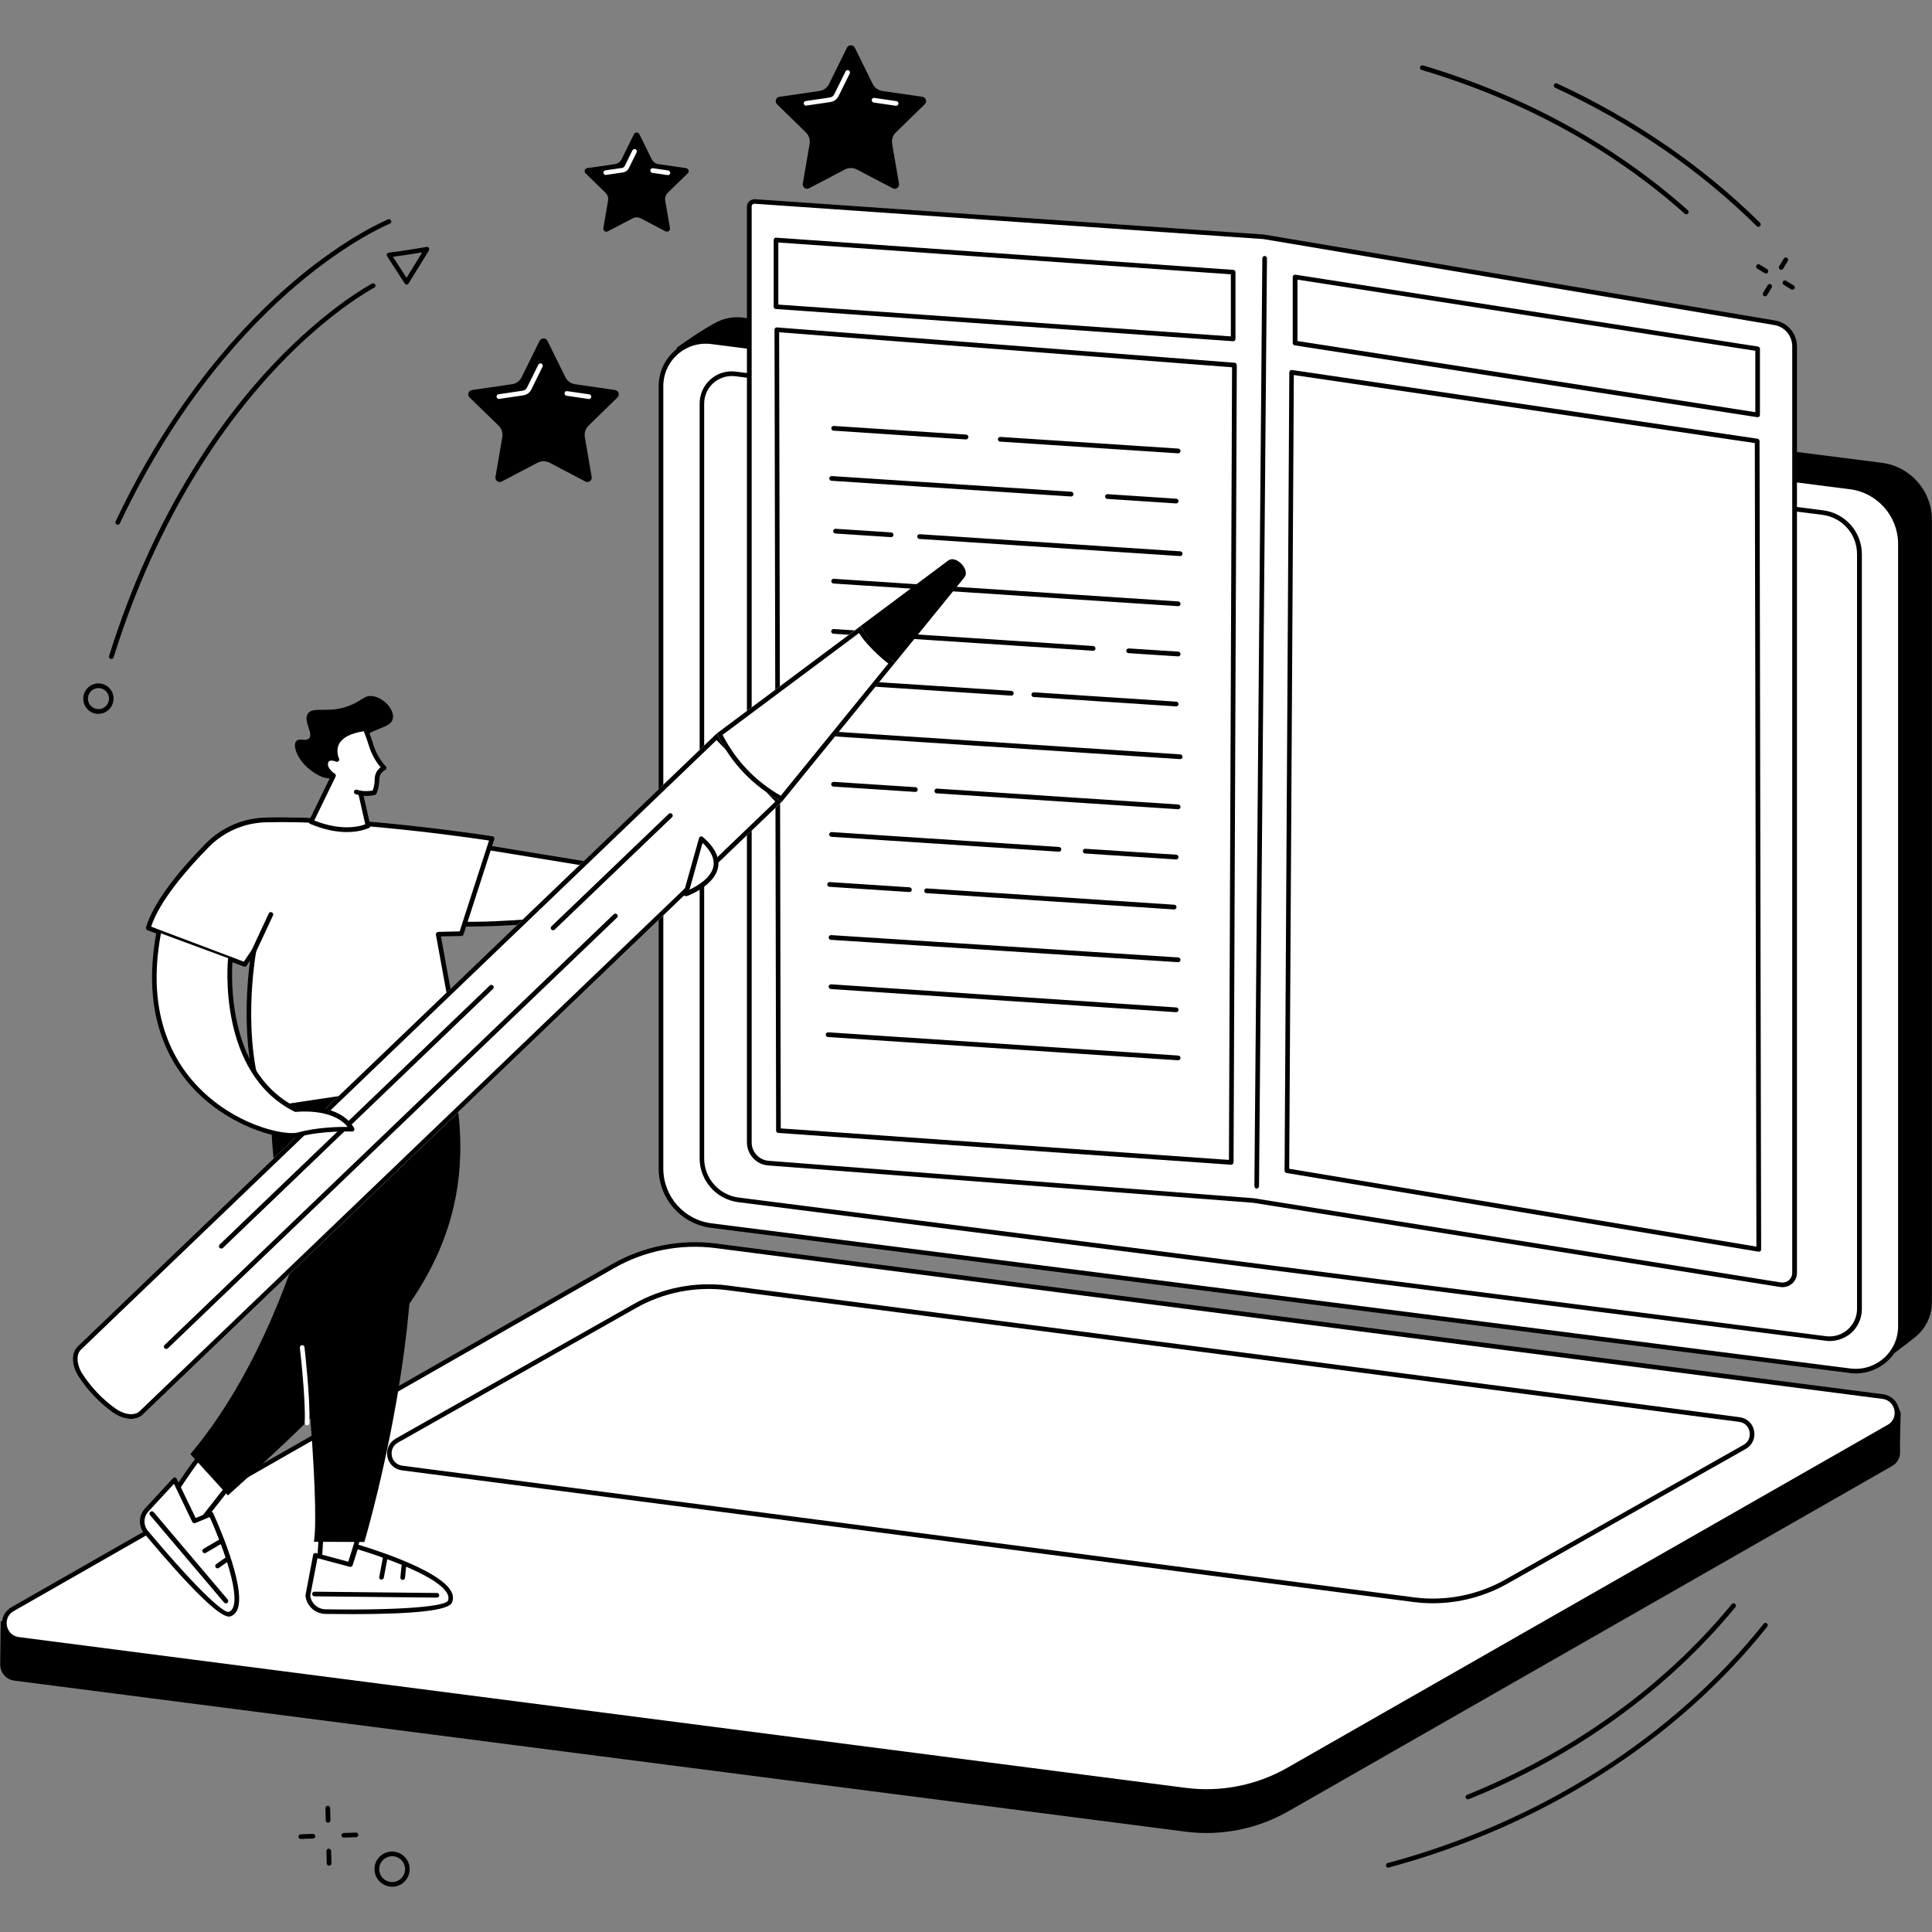 <?xml version="1.0" encoding="UTF-8"?>
<svg xmlns="http://www.w3.org/2000/svg" xmlns:xlink="http://www.w3.org/1999/xlink" version="1.1" id="Illustration" x="0px" y="0px" viewBox="0 0 1920 1920" style="enable-background:new 0 0 1920 1920;" xml:space="preserve">
<rect x="0" y="0" width="1920" height="1920" fill="#808080" stroke="none"/>
<style type="text/css">
	.st0{fill:#FFFFFF;}
</style>
<g id="Greeting_cards_1_">
	<g>
		<g>
			<path d="M1873.2,1351.7L738.1,1193.9c-28.5-3.6-49.9-27.9-49.9-56.6l-15.6-791.8c0,0,25.9-18.7,40.5-25.8     c7.5-3.6,16.1-5.2,25-4.1L1870,459.9c28.5,3.6,49.9,27.9,49.9,56.6v777.7c0,13.9-6.4,26.2-16.2,34.3     C1894.6,1335.9,1873.2,1351.7,1873.2,1351.7z"></path>
			<g>
				<path class="st0" d="M1838.6,1362.2L706.8,1217.9c-28.5-3.6-49.9-27.9-49.9-56.6V383.6c0-26.7,23.5-47.4,50-44l1131.8,144.3      c28.5,3.6,49.9,27.9,49.9,56.6v777.7C1888.6,1345,1865.1,1365.6,1838.6,1362.2z"></path>
				<path d="M1844.2,1364.9c-2,0-3.9-0.1-5.9-0.4L706.5,1220.2c-29.6-3.8-51.9-29.1-51.9-58.9V383.6c0-13.4,5.8-26.2,15.8-35      c10.1-8.9,23.4-13,36.7-11.3L1839,481.6c29.6,3.8,51.9,29.1,51.9,58.9v777.7c0,13.4-5.8,26.2-15.8,35      C1866.5,1360.8,1855.5,1364.9,1844.2,1364.9z M1838.9,1360c12,1.5,24-2.2,33.1-10.2c9.1-8,14.3-19.5,14.3-31.6V540.5      c0-27.5-20.6-50.8-47.8-54.3L706.6,341.9c-12-1.5-24,2.2-33.1,10.2c-9.1,8-14.3,19.5-14.3,31.6v777.7      c0,27.5,20.6,50.9,47.8,54.3L1838.9,1360z"></path>
			</g>
			<g>
				<path class="st0" d="M1814.6,1330.2L733.8,1192.4c-20.7-2.6-36.3-20.3-36.3-41.2V401c0-17.8,15.7-31.6,33.4-29.4l1080.7,137.8      c20.7,2.6,36.3,20.3,36.3,41.2v750.2C1847.9,1318.7,1832.3,1332.4,1814.6,1330.2z"></path>
				<path d="M1818.3,1332.7c-1.3,0-2.7-0.1-4-0.3L733.6,1194.7c-21.8-2.8-38.3-21.5-38.3-43.5V401c0-9.2,3.9-17.9,10.8-24      c6.9-6.1,16.1-8.9,25.1-7.7L1812,507.2c21.8,2.8,38.3,21.5,38.3,43.5v750.2c0,9.2-3.9,17.9-10.8,24      C1833.5,1329.9,1826,1332.7,1818.3,1332.7z M727.2,373.7c-6.6,0-13,2.4-18.1,6.8c-5.9,5.2-9.3,12.7-9.3,20.5v750.2      c0,19.7,14.7,36.4,34.2,38.9l1080.7,137.8c7.8,1,15.6-1.4,21.5-6.6c5.9-5.2,9.3-12.7,9.3-20.5V550.6c0-19.7-14.7-36.4-34.2-38.9      L730.7,373.9C729.5,373.8,728.4,373.7,727.2,373.7z"></path>
			</g>
		</g>
		<g>
			<path d="M1178.3,1820.3l-1164-150.1c-9.1-1.2-14.2-8.8-14.1-16.4c0.1-5.3,0.5-42.3,0.5-42.3l615.5-351.9     c30.8-17.6,70.7-24.4,106-19.9l1149.3,148.3c6.9,0.9,12.9,5.4,15.6,11.8l1.8,4.3c0,0-1,30.9-0.6,38.1c0.3,5.6-2.2,11.5-8.1,14.8     l-600,343.1C1249.3,1817.7,1213.5,1824.8,1178.3,1820.3z"></path>
			<g>
				<path class="st0" d="M157.5,1647.1l-139-18c-15.4-2-19.4-22.4-6-30.1l596.8-340.9c30.8-17.6,66.6-24.7,101.8-20.2l1159.9,149.8      c15.4,2,19.4,22.4,6,30.1l-596.8,340.9c-30.8,17.6-66.6,24.7-101.8,20.2L157.5,1647.1z"></path>
				<path d="M1198.8,1782.6c-6.9,0-13.9-0.4-20.8-1.3L18.2,1631.5c-8-1-14.2-6.8-15.8-14.7c-1.6-7.9,1.9-15.6,9-19.6l596.8-340.9      c31.1-17.8,67.7-25,103.2-20.5l1159.9,149.8c8,1,14.2,6.8,15.8,14.7c1.6,7.9-1.9,15.6-9,19.6l-596.8,340.9      C1256.2,1775.1,1227.6,1782.6,1198.8,1782.6z M157.8,1644.9l1020.9,131.9c34.5,4.4,70.1-2.6,100.4-19.9l596.8-340.9      c6.4-3.6,7.7-10,6.7-14.7c-0.9-4.7-4.5-10.1-11.8-11.1L710.8,1240.3c-34.5-4.4-70.1,2.6-100.4,19.9L13.6,1601.1      c-6.4,3.6-7.7,10-6.7,14.7c0.9,4.7,4.5,10.1,11.8,11.1L157.8,1644.9z"></path>
			</g>
			<path d="M1423.9,1593.3c-6.3,0-12.6-0.4-18.8-1.2c0,0,0,0,0,0L399.4,1461.2c-7.3-0.9-13-6.2-14.4-13.5c-1.4-7.3,1.8-14.3,8.2-18     l236.5-133.7c28.1-16.1,61.3-22.6,93.4-18.5l1005.7,130.9c7.3,0.9,13,6.2,14.4,13.5c1.4,7.3-1.8,14.3-8.2,18l-236.5,133.7     C1475.8,1586.5,1449.9,1593.3,1423.9,1593.3z M1405.7,1587.5c31.1,4,63.3-2.4,90.5-17.9l236.5-133.7c5.7-3.2,6.8-8.9,6-13.1     c-0.8-4.2-4-9-10.5-9.8L722.4,1282.1c-31.1-4-63.3,2.4-90.5,17.9l-236.5,133.7c-5.7,3.2-6.8,8.9-6,13.1c0.8,4.2,4,9,10.5,9.8     L1405.7,1587.5z"></path>
		</g>
	</g>
	<g>
		<g>
			<g>
				<path class="st0" d="M1769.5,1276.8l-523.8-83.7l-482.1-37.2c-10.7-0.8-19-9.7-19-20.5V205.3c0-3,2.7-5.4,5.9-5l505.5,35.1      l507.6,85.4c11.5,1.9,19.9,11.9,19.9,23.5v920.6C1783.5,1272.3,1776.8,1277.9,1769.5,1276.8z"></path>
				<path d="M1771.4,1279.2c-0.8,0-1.5-0.1-2.3-0.2c0,0,0,0,0,0l-523.8-83.7l-481.9-37.1c-11.8-0.9-21.1-10.9-21.1-22.8V205.3      c0-2.1,0.9-4.1,2.5-5.4c1.6-1.4,3.8-2.1,6-1.9l505.4,35.1l507.8,85.4c12.6,2.1,21.8,13,21.8,25.8v920.6c0,4.2-1.8,8.2-5,10.9      C1778.1,1278,1774.8,1279.2,1771.4,1279.2z M1769.9,1274.5c2.8,0.4,5.7-0.4,7.8-2.2c2.2-1.9,3.4-4.5,3.4-7.4V344.2      c0-10.5-7.5-19.5-17.9-21.2l-507.6-85.4l-505.2-35.1c-1-0.1-1.8,0.1-2.5,0.7c-0.6,0.5-0.9,1.2-0.9,2v930.2      c0,9.5,7.4,17.4,16.8,18.2l482.1,37.2L1769.9,1274.5z"></path>
			</g>
			<path d="M1747.9,1243.9c-0.1,0-0.3,0-0.4,0l-469-78.2c-1.1-0.2-1.9-1.2-1.9-2.3l4.7-793.5c0-0.7,0.3-1.3,0.8-1.7     c0.5-0.4,1.2-0.6,1.8-0.5l462.7,68.3c1.1,0.2,2,1.1,2,2.3l1.6,803.4c0,0.7-0.3,1.3-0.8,1.8     C1748.9,1243.7,1748.4,1243.9,1747.9,1243.9z M1281.2,1161.5l464.3,77.4l-1.6-798.6l-458.1-67.6L1281.2,1161.5z"></path>
			<path d="M1746.7,414.6c-0.1,0-0.2,0-0.4,0l-459.6-71.4c-1.1-0.2-2-1.1-2-2.3v-65.6c0-0.7,0.3-1.3,0.8-1.8     c0.5-0.4,1.2-0.6,1.9-0.5l459.6,71.4c1.1,0.2,2,1.1,2,2.3v65.6c0,0.7-0.3,1.3-0.8,1.8C1747.8,414.4,1747.2,414.6,1746.7,414.6z      M1289.4,338.9l455,70.7v-61l-455-70.7V338.9z"></path>
			<path d="M1223.6,1157.5c-0.1,0-0.1,0-0.2,0l-450-31.6c-1.2-0.1-2.1-1.1-2.1-2.3l-1.6-795.9c0-0.6,0.3-1.3,0.7-1.7     c0.5-0.4,1.1-0.7,1.8-0.6l454.8,35.1c1.2,0.1,2.1,1.1,2.1,2.3l-3.2,792.3c0,0.6-0.3,1.3-0.7,1.7     C1224.7,1157.3,1224.2,1157.5,1223.6,1157.5z M775.9,1121.4l445.4,31.3l3.1-787.7l-450.1-34.8L775.9,1121.4z"></path>
			<path d="M1225.6,339.1c-0.1,0-0.1,0-0.2,0l-454.4-32c-1.2-0.1-2.1-1.1-2.1-2.3v-66.3c0-0.6,0.3-1.3,0.7-1.7     c0.5-0.4,1.1-0.7,1.7-0.6l454.4,32c1.2,0.1,2.1,1.1,2.1,2.3v66.3c0,0.6-0.3,1.3-0.7,1.7C1226.7,338.9,1226.2,339.1,1225.6,339.1z      M773.5,302.7l449.7,31.6v-61.7L773.5,241V302.7z"></path>
			<path d="M1248.9,1181.2C1248.9,1181.2,1248.9,1181.2,1248.9,1181.2c-1.3,0-2.3-1.1-2.3-2.3l7.9-922.2c0-1.3,1-2.3,2.3-2.3     c0,0,0,0,0,0c1.3,0,2.3,1.1,2.3,2.3l-7.9,922.2C1251.2,1180.1,1250.1,1181.2,1248.9,1181.2z"></path>
		</g>
		<g>
			<path d="M1170.9,450.5c-0.1,0-0.1,0-0.2,0l-176.8-11.6c-1.3-0.1-2.2-1.2-2.2-2.5c0.1-1.3,1.2-2.2,2.5-2.2l176.8,11.6     c1.3,0.1,2.2,1.2,2.2,2.5C1173.1,449.6,1172.1,450.5,1170.9,450.5z"></path>
			<path d="M960,436.7c-0.1,0-0.1,0-0.2,0L828.3,428c-1.3-0.1-2.2-1.2-2.2-2.5c0.1-1.3,1.2-2.2,2.5-2.2l131.6,8.6     c1.3,0.1,2.2,1.2,2.2,2.5C962.2,435.7,961.2,436.7,960,436.7z"></path>
			<path d="M1168.9,500.3c-0.1,0-0.1,0-0.2,0l-68.3-4.5c-1.3-0.1-2.2-1.2-2.2-2.5c0.1-1.3,1.2-2.2,2.5-2.2l68.3,4.5     c1.3,0.1,2.2,1.2,2.2,2.5C1171.1,499.3,1170.1,500.3,1168.9,500.3z"></path>
			<path d="M1064.5,493.4c-0.1,0-0.1,0-0.2,0l-238-15.6c-1.3-0.1-2.2-1.2-2.2-2.5c0.1-1.3,1.2-2.2,2.5-2.2l238,15.6     c1.3,0.1,2.2,1.2,2.2,2.5C1066.7,492.5,1065.7,493.4,1064.5,493.4z"></path>
			<path d="M1172.9,552.6c-0.1,0-0.1,0-0.2,0l-259-17c-1.3-0.1-2.2-1.2-2.2-2.5c0.1-1.3,1.2-2.2,2.5-2.2l259,17     c1.3,0.1,2.2,1.2,2.2,2.5C1175.1,551.7,1174.1,552.6,1172.9,552.6z"></path>
			<path d="M885.6,533.8c-0.1,0-0.1,0-0.2,0l-55.2-3.6c-1.3-0.1-2.2-1.2-2.2-2.5c0.1-1.3,1.2-2.2,2.5-2.2l55.2,3.6     c1.3,0.1,2.2,1.2,2.2,2.5C887.9,532.8,886.8,533.8,885.6,533.8z"></path>
			<path d="M1170.9,602.4c-0.1,0-0.1,0-0.2,0l-342.4-22.5c-1.3-0.1-2.2-1.2-2.2-2.5c0.1-1.3,1.2-2.2,2.5-2.2l342.4,22.5     c1.3,0.1,2.2,1.2,2.2,2.5C1173.1,601.5,1172.1,602.4,1170.9,602.4z"></path>
		</g>
		<g>
			<path d="M1170.9,652.3c-0.1,0-0.1,0-0.2,0l-49.2-3.2c-1.3-0.1-2.2-1.2-2.2-2.5c0.1-1.3,1.2-2.2,2.5-2.2l49.2,3.2     c1.3,0.1,2.2,1.2,2.2,2.5C1173.1,651.4,1172.1,652.3,1170.9,652.3z"></path>
			<path d="M1086.4,646.7c-0.1,0-0.1,0-0.2,0l-258-16.9c-1.3-0.1-2.2-1.2-2.2-2.5c0.1-1.3,1.2-2.2,2.5-2.2l258,16.9     c1.3,0.1,2.2,1.2,2.2,2.5C1088.6,645.8,1087.6,646.7,1086.4,646.7z"></path>
			<path d="M1168.9,702c-0.1,0-0.1,0-0.2,0l-141.5-9.3c-1.3-0.1-2.2-1.2-2.2-2.5c0.1-1.3,1.2-2.2,2.5-2.2l141.5,9.3     c1.3,0.1,2.2,1.2,2.2,2.5C1171.1,701.1,1170.1,702,1168.9,702z"></path>
			<path d="M1005.1,691.3c-0.1,0-0.1,0-0.2,0l-178.7-11.7c-1.3-0.1-2.2-1.2-2.2-2.5c0.1-1.3,1.2-2.2,2.5-2.2l178.7,11.7     c1.3,0.1,2.2,1.2,2.2,2.5C1007.4,690.4,1006.3,691.3,1005.1,691.3z"></path>
			<path d="M1172.9,754.4c-0.1,0-0.1,0-0.2,0l-342.4-22.5c-1.3-0.1-2.2-1.2-2.2-2.5c0.1-1.3,1.2-2.2,2.5-2.2l342.4,22.5     c1.3,0.1,2.2,1.2,2.2,2.5C1175.1,753.5,1174.1,754.4,1172.9,754.4z"></path>
			<path d="M1170.9,804.2c-0.1,0-0.1,0-0.2,0l-239.9-15.8c-1.3-0.1-2.2-1.2-2.2-2.5c0.1-1.3,1.2-2.2,2.5-2.2l239.9,15.8     c1.3,0.1,2.2,1.2,2.2,2.5C1173.1,803.2,1172.1,804.2,1170.9,804.2z"></path>
			<path d="M909.7,787c-0.1,0-0.1,0-0.2,0l-81.3-5.3c-1.3-0.1-2.2-1.2-2.2-2.5c0.1-1.3,1.2-2.2,2.5-2.2l81.3,5.3     c1.3,0.1,2.2,1.2,2.2,2.5C911.9,786.1,910.9,787,909.7,787z"></path>
		</g>
		<g>
			<path d="M1168.9,854.1c-0.1,0-0.1,0-0.2,0l-90.4-5.9c-1.3-0.1-2.2-1.2-2.2-2.5c0.1-1.3,1.2-2.2,2.5-2.2l90.4,5.9     c1.3,0.1,2.2,1.2,2.2,2.5C1171.1,853.1,1170.1,854.1,1168.9,854.1z"></path>
			<path d="M1052.4,846.4c-0.1,0-0.1,0-0.2,0l-226-14.8c-1.3-0.1-2.2-1.2-2.2-2.5c0.1-1.3,1.2-2.2,2.5-2.2l226,14.8     c1.3,0.1,2.2,1.2,2.2,2.5C1054.6,845.5,1053.6,846.4,1052.4,846.4z"></path>
			<path d="M1166.9,903.8c-0.1,0-0.1,0-0.2,0l-246-16.2c-1.3-0.1-2.2-1.2-2.2-2.5c0.1-1.3,1.2-2.2,2.5-2.2l246,16.2     c1.3,0.1,2.2,1.2,2.2,2.5C1169.1,902.9,1168.1,903.8,1166.9,903.8z"></path>
			<path d="M903.8,886.5c-0.1,0-0.1,0-0.2,0l-79.3-5.2c-1.3-0.1-2.2-1.2-2.2-2.5c0.1-1.3,1.2-2.2,2.5-2.2l79.3,5.2     c1.3,0.1,2.2,1.2,2.2,2.5C906,885.6,905,886.5,903.8,886.5z"></path>
			<path d="M1170.9,956.2c0,0-0.1,0-0.2,0l-345-22.2c-1.3-0.1-2.2-1.2-2.2-2.5c0.1-1.3,1.1-2.2,2.5-2.2l345,22.2     c1.3,0.1,2.2,1.2,2.2,2.5C1173.1,955.2,1172.1,956.2,1170.9,956.2z"></path>
			<path d="M1168.9,1005.9c-0.1,0-0.1,0-0.2,0l-343-23c-1.3-0.1-2.2-1.2-2.2-2.5c0.1-1.3,1.1-2.2,2.5-2.2l343,23     c1.3,0.1,2.2,1.2,2.2,2.5C1171.1,1005,1170.1,1005.9,1168.9,1005.9z"></path>
			<path d="M1170.9,1053.7c-0.1,0-0.1,0-0.2,0l-347.9-23.1c-1.3-0.1-2.2-1.2-2.2-2.5c0.1-1.3,1.2-2.2,2.5-2.2L1171,1049     c1.3,0.1,2.2,1.2,2.2,2.5C1173.1,1052.7,1172.1,1053.7,1170.9,1053.7z"></path>
		</g>
	</g>
	<g>
		<g>
			<g>
				<polygon class="st0" points="319.6,1518.4 317.1,1557.4 347.5,1555.3 360,1515.5     "></polygon>
				<path d="M317.1,1559.7c-0.6,0-1.2-0.2-1.6-0.7c-0.5-0.5-0.7-1.1-0.7-1.8l2.5-39c0.1-1.2,1-2.1,2.1-2.2l40.4-2.9      c0.8,0,1.5,0.3,2,0.9c0.5,0.6,0.6,1.4,0.4,2.1l-12.5,39.8c-0.3,0.9-1.1,1.6-2,1.6l-30.4,2.1      C317.2,1559.7,317.2,1559.7,317.1,1559.7z M321.8,1520.6l-2.2,34.3l26.2-1.8l11-35.1L321.8,1520.6z"></path>
			</g>
			<g>
				<path class="st0" d="M197.4,1449.6c-4.6,3.6-31.2,45.1-31.2,45.1l25.5,27.5l34.9-44.3L197.4,1449.6z"></path>
				<path d="M191.7,1524.5c-0.6,0-1.3-0.3-1.7-0.7l-25.5-27.5c-0.7-0.8-0.8-1.9-0.3-2.8c2.7-4.3,27-41.9,31.8-45.6      c0.9-0.7,2.2-0.6,3,0.2l29.2,28.3c0.8,0.8,0.9,2.2,0.2,3.1l-34.9,44.3C193.1,1524.1,192.4,1524.5,191.7,1524.5      C191.7,1524.5,191.7,1524.5,191.7,1524.5z M169,1494.4l22.5,24.2l31.9-40.6l-26-25.2C192.4,1458.8,178.3,1480,169,1494.4z"></path>
			</g>
			<g>
				<g>
					<path class="st0" d="M173.5,1470.5l-27.8,30.1c-5.7,6.2-5.9,15.6-0.5,22.1c21.3,25.4,72.4,84.6,82.7,81.4       c24.3-7.5-18.2-99.6-18.2-99.6l-16.3,6.9L173.5,1470.5z"></path>
					<path d="M227.4,1606.5c-9.8,0-38.1-27.7-83.9-82.3c-6.1-7.3-5.9-18.1,0.6-25.1l27.8-30.1c0.5-0.6,1.3-0.8,2-0.7       c0.8,0.1,1.4,0.6,1.7,1.3l18.9,39l14.3-6.1c1.1-0.5,2.5,0,3,1.2c1.4,3,33.9,73.9,24,96.1c-1.5,3.4-4,5.7-7.2,6.7       C228.2,1606.4,227.8,1606.5,227.4,1606.5z M172.9,1474.6l-25.5,27.6c-4.9,5.3-5.1,13.5-0.5,19c55.5,66.1,76.6,81.9,80.3,80.7       c2-0.6,3.4-2,4.3-4.1c7.3-16.3-13.4-68.8-23.1-90.2l-14.3,6c-1.1,0.5-2.4,0-3-1.1L172.9,1474.6z"></path>
				</g>
				<path d="M224.5,1593.4c-0.7,0-1.3-0.3-1.8-0.8l-73.6-86.9c-0.8-1-0.7-2.4,0.3-3.3c1-0.8,2.4-0.7,3.3,0.3l73.6,86.9      c0.8,1,0.7,2.4-0.3,3.3C225.6,1593.3,225.1,1593.4,224.5,1593.4z"></path>
				<path d="M203.4,1543.5c-0.8,0-1.6-0.4-2-1.1c-0.6-1.1-0.3-2.5,0.8-3.2l15.7-9.2c1.1-0.6,2.5-0.3,3.2,0.8      c0.6,1.1,0.3,2.5-0.8,3.2l-15.7,9.2C204.2,1543.4,203.8,1543.5,203.4,1543.5z"></path>
				<path d="M216.2,1558.6c-0.7,0-1.4-0.3-1.9-1c-0.7-1-0.5-2.5,0.6-3.2l8.6-6.1c1-0.7,2.5-0.5,3.2,0.6c0.7,1,0.5,2.5-0.6,3.2      l-8.6,6.1C217.1,1558.5,216.6,1558.6,216.2,1558.6z"></path>
			</g>
			<path d="M189.2,1445.1l37.3,41c0,0,103.2-91.7,143.4-142.2s110.5-128.5,80.2-271l-113.8-0.6     C336.3,1072.2,308.1,1303.4,189.2,1445.1z"></path>
			<g>
				<g>
					<path class="st0" d="M313.5,1545.6l-7.6,40.1c1,8.9,8.5,15.7,17.5,15.9c35.5,0.5,119.1,0.7,123.7-9.9       c11-24.9-93.2-54.9-93.2-54.9l-5.8,18.1L313.5,1545.6z"></path>
					<path d="M350.9,1604.1c-8.6,0-17.8-0.1-27.6-0.2c-10.1-0.2-18.6-7.9-19.7-17.9c0-0.2,0-0.5,0-0.7l7.6-40.1       c0.1-0.6,0.5-1.2,1-1.5c0.5-0.3,1.2-0.4,1.8-0.3l32.4,8.7l5.2-16c0.4-1.2,1.6-1.9,2.8-1.5c3.4,1,83.4,24.3,94.4,47.7       c1.7,3.6,1.8,7.1,0.3,10.4C445.9,1600.3,412.8,1604.1,350.9,1604.1z M308.3,1585.8c1,7.6,7.5,13.4,15.2,13.5       c80.8,1.2,119.3-3.4,121.6-8.5c0.9-2,0.8-4.2-0.3-6.5c-9.1-19.6-76.4-40.7-89.3-44.6l-5.1,15.9c-0.4,1.2-1.6,1.8-2.8,1.5       l-32.1-8.6L308.3,1585.8z"></path>
				</g>
				<path d="M434.2,1587.7C434.2,1587.7,434.2,1587.7,434.2,1587.7l-121.7-1.3c-1.3,0-2.3-1.1-2.3-2.3c0-1.3,1-2.3,2.3-2.3      c0,0,0,0,0,0l121.7,1.3c1.3,0,2.3,1.1,2.3,2.3C436.5,1586.7,435.5,1587.7,434.2,1587.7z"></path>
				<path d="M379.1,1569.8c-0.1,0-0.3,0-0.4,0c-1.3-0.2-2.1-1.4-1.8-2.7l3.6-19.1c0.2-1.3,1.4-2.1,2.7-1.8c1.3,0.2,2.1,1.4,1.8,2.7      l-3.6,19.1C381.2,1569,380.2,1569.8,379.1,1569.8z"></path>
				<path d="M400.2,1570.1c-0.1,0-0.2,0-0.2,0c-1.3-0.1-2.2-1.3-2.1-2.5l1.1-11.2c0.1-1.3,1.2-2.2,2.5-2.1c1.3,0.1,2.2,1.3,2.1,2.5      l-1.1,11.2C402.4,1569.2,401.4,1570.1,400.2,1570.1z"></path>
			</g>
			<path d="M271.5,1051.3c0,0-9.6,75.7,10.2,158.6c19.8,82.8,36.3,284.1,30.3,322.3l50.1,0.2c0,0,93.2-311.7,20.1-463.1     L271.5,1051.3z"></path>
			<path class="st0" d="M305.1,1416.5c0,0-0.1,0-0.1,0c-1.3-0.1-2.3-1.2-2.2-2.4c1.2-22.7-4.7-74.1-4.8-74.7c-0.1-1.3,0.8-2.4,2-2.6     c1.3-0.2,2.4,0.8,2.6,2c0.2,2.1,6,52.4,4.8,75.4C307.4,1415.5,306.3,1416.5,305.1,1416.5z"></path>
		</g>
		<g>
			<g>
				<path class="st0" d="M443.1,835.7l245.5,40.1l-35.2,25.1c0,0-185.4,29.8-246.1,11.9L443.1,835.7z"></path>
				<path d="M466.1,920.8c-23.9,0-45-1.6-59.4-5.9c-0.6-0.2-1.2-0.7-1.5-1.3c-0.3-0.6-0.3-1.3,0-1.9l35.8-77      c0.4-0.9,1.4-1.5,2.5-1.3L689,873.5c0.9,0.2,1.7,0.8,1.9,1.8c0.2,0.9-0.1,1.9-0.9,2.4l-35.2,25.1c-0.3,0.2-0.6,0.3-1,0.4      C648.1,904.1,542.7,920.8,466.1,920.8z M410.6,911.2c60.4,15.6,231.1-10.8,242-12.6l30.2-21.5l-238.3-38.9L410.6,911.2z"></path>
			</g>
			<g>
				<path class="st0" d="M263.7,1102.5l198.1-29.7l-26.4-144.5l23.1-0.5l30.5-94.5c0,0-134-21-225.1-18.6      c-22,0.6-42.8,9.7-58.2,25.4c-21.4,21.8-50.5,55.1-58.5,82l95.9,36.2l9.1-13.4C252.3,945,235.3,1035.8,263.7,1102.5z"></path>
				<path d="M263.7,1104.8c-0.9,0-1.8-0.5-2.1-1.4c-22.7-53.5-16.5-122.9-13.1-148.7l-3.4,5c-0.6,0.9-1.7,1.2-2.7,0.9l-95.9-36.2      c-1.1-0.4-1.7-1.7-1.4-2.8c8-27.1,36.5-60.1,59-83c15.9-16.2,37.2-25.5,59.8-26.1c90.3-2.5,224.1,18.4,225.5,18.6      c0.7,0.1,1.3,0.5,1.6,1.1c0.4,0.6,0.4,1.3,0.2,1.9l-30.5,94.5c-0.3,0.9-1.2,1.6-2.1,1.6l-20.4,0.4l25.9,141.8      c0.1,0.6,0,1.3-0.4,1.8c-0.4,0.5-0.9,0.8-1.5,0.9L264,1104.8C263.9,1104.8,263.8,1104.8,263.7,1104.8z M252.3,942.7      c0.3,0,0.6,0.1,0.9,0.2c1,0.4,1.6,1.5,1.4,2.6c-0.2,0.9-16.3,89.4,10.5,154.5l194-29l-25.9-142.1c-0.1-0.7,0.1-1.4,0.5-1.9      c0.4-0.5,1.1-0.8,1.7-0.9l21.4-0.5l29.2-90.3c-19.4-2.9-139.2-20.4-222-18.1c-21.4,0.6-41.6,9.4-56.6,24.7      c-21.6,22-48.7,53.2-57.2,79l92.1,34.8l8.1-11.9C250.8,943,251.5,942.7,252.3,942.7z"></path>
			</g>
			<path d="M252.3,947.3c-0.3,0-0.7-0.1-1-0.2c-1.2-0.5-1.7-1.9-1.1-3.1l16.9-36.2c0.5-1.2,1.9-1.7,3.1-1.1c1.2,0.5,1.7,1.9,1.1,3.1     L254.4,946C254,946.8,253.2,947.3,252.3,947.3z"></path>
		</g>
		<g>
			<g>
				<path class="st0" d="M777,796.8L712.2,729l-635,609c-6.8,6.5-6.4,18.9,1.1,30.4c9,13.7,20.2,25.4,33.4,35      c11.1,8,23.5,8.9,30.2,2.4L777,796.8z"></path>
				<path d="M712.1,735.5l58.4,61.1l-631.7,605.8c-2.6,2.5-6,3-8.5,3c-5,0-10.6-2.1-15.8-5.8c-12.8-9.2-23.6-20.6-32.3-33.8      c-6.1-9.3-6.8-19.6-1.8-24.5L712.1,735.5z M712.2,729l-635,609c-6.8,6.5-6.4,18.9,1.1,30.4c9,13.7,20.2,25.4,33.4,35      c6.2,4.5,12.7,6.7,18.5,6.7c4.6,0,8.7-1.4,11.7-4.3l635-609L712.2,729z"></path>
			</g>
			<path d="M219.9,1240.8c-0.6,0-1.2-0.2-1.7-0.7c-0.9-0.9-0.9-2.4,0.1-3.3l268.4-257.4c0.9-0.9,2.4-0.9,3.3,0.1     c0.9,0.9,0.9,2.4-0.1,3.3l-268.4,257.4C221,1240.6,220.5,1240.8,219.9,1240.8z"></path>
			<path d="M549.7,924.5c-0.6,0-1.2-0.2-1.7-0.7c-0.9-0.9-0.9-2.4,0.1-3.3l116.5-111.7c0.9-0.9,2.4-0.9,3.3,0.1     c0.9,0.9,0.9,2.4-0.1,3.3L551.3,923.8C550.8,924.3,550.2,924.5,549.7,924.5z"></path>
			<path d="M165.2,1340.6c-0.6,0-1.2-0.2-1.7-0.7c-0.9-0.9-0.9-2.4,0.1-3.3l446.3-428c0.9-0.9,2.4-0.9,3.3,0.1     c0.9,0.9,0.9,2.4-0.1,3.3l-446.3,428C166.3,1340.3,165.8,1340.6,165.2,1340.6z"></path>
			<g>
				<path class="st0" d="M889.6,658.3L889.6,658.3c-7.1-4.3-15.7-12.4-21.6-18.7c-5.9-6.2-8.9-10.2-13-17.4L712.3,728.9      c14.3,29.6,35.9,52.2,64.8,67.8L889.6,658.3z"></path>
				<path d="M853.7,629.1c3.1,5,6.1,8.7,11,13.8c3.2,3.4,10.7,11,18.1,16.5L775.9,790.8c-25.1-14.4-44.5-34.7-57.8-60.5L853.7,629.1      z M855.1,622.3L712.3,728.9c14.3,29.6,35.9,52.2,64.8,67.8l112.5-138.3c-7-4.4-15.6-12.5-21.5-18.7      C862.1,633.5,859.2,629.5,855.1,622.3z M889.6,658.3L889.6,658.3L889.6,658.3z"></path>
			</g>
			<path d="M870.1,642.5c5.9,6.2,12.5,11.5,19.5,15.9l68.8-84.6c6.1-7.4-8.3-22.5-16-16.8l-87.3,65.2     C859.2,629.5,864.1,636.3,870.1,642.5z"></path>
		</g>
		<g>
			<path class="st0" d="M681.6,888.2c0,0,55.6-20.2,15.4-54.8L681.6,888.2z"></path>
			<path d="M681.6,890.6c-0.6,0-1.1-0.2-1.6-0.6c-0.6-0.6-0.9-1.5-0.7-2.3l15.4-54.8c0.2-0.8,0.8-1.4,1.6-1.6     c0.8-0.2,1.6-0.1,2.2,0.5c11.8,10.2,16.8,20.3,15.1,30.1c-3.4,18.4-30,28.3-31.1,28.7C682.1,890.5,681.8,890.6,681.6,890.6z      M698.2,837.6l-13,46.6c7.3-3.5,21.7-11.6,23.8-23.3C710.3,853.6,706.7,845.8,698.2,837.6z"></path>
		</g>
		<g>
			<path class="st0" d="M157.9,926.8l71.2,26.3c0,0-12,111.3,64.9,149.5c0,0,41.7-5.2,56.1,19.6c0,0-29.2-1.3-53.6,5.4     C272.1,1134.4,126.5,1092.4,157.9,926.8z"></path>
			<path d="M290.3,1130.7c-18.8,0-58.4-11.9-90-40.9c-29.4-27.1-61-77.4-44.8-163.3c0.2-1.3,1.5-2.1,2.7-1.8     c1.3,0.2,2.1,1.4,1.8,2.7c-15.9,83.8,14.8,132.8,43.3,159c37.4,34.4,81.8,42,92.4,39.1c19-5.2,40.6-5.7,49.8-5.6     c-15.3-19.1-51-14.9-51.4-14.9c-0.5,0.1-0.9,0-1.3-0.2c-77.5-38.5-66.3-150.7-66.2-151.9c0.1-1.3,1.3-2.2,2.5-2.1     c1.3,0.1,2.2,1.3,2.1,2.5c-0.1,1.1-10.9,109.5,63,146.9c5.9-0.6,43.5-3.5,57.7,20.8c0.4,0.7,0.4,1.6,0,2.4     c-0.4,0.7-1.3,1.2-2.1,1.1c-0.3,0-29.1-1.2-52.9,5.3C295.3,1130.4,293.1,1130.7,290.3,1130.7z"></path>
		</g>
		<g>
			<path d="M331.1,773.1c-10,2.5-21.1-6.6-24.4-9.3c-10.9-9-16.8-23.5-11.8-27.7c3.1-2.6,8.4,0.7,11.9-2c5.5-4.3-5.5-16.8-1.1-24.5     c5-8.7,21.7,0.7,44.2-9.4c10.3-4.6,12.3-9,19.4-8.5c10.8,0.8,22.5,12.6,21.2,21.9c-1.7,11.4-21.5,8-37.7,26.4     C338.9,755.8,342.5,770.2,331.1,773.1z"></path>
			<g>
				<path class="st0" d="M379.1,760.2c-4.3-5.4-7.8-11.4-10.4-19.6c-2.9-9.4-5.8-16.2-5.8-16.2c-40.7,5.5-28.1,30.7-28.1,30.7      s-11.3-5-11.3,5.3c0,3.8,4.8,9.1,7.8,10.7l-22.3,45.7c35.6,15,56.5,4,56.5,4l-7.4-32.4c7.4,1,13.6-0.6,13.6-0.6      c1.8-3.9,2.6-8.6,2.7-13.7c0.1-4.6,2.9-8.8,7.1-10.7L379.1,760.2z"></path>
				<path d="M344.8,826.9c-9.5,0-21.8-1.9-36.5-8.1c-0.6-0.2-1-0.7-1.3-1.3c-0.2-0.6-0.2-1.3,0.1-1.8l21.4-43.9      c-3.4-2.6-7.2-7.5-7.2-11.5c0-4.4,1.9-6.6,3.5-7.6c2-1.3,4.5-1.4,6.6-1.1c-0.8-3.6-1.2-8.9,1.6-14.3      c4.3-8.1,14.2-13.2,29.7-15.3c1-0.1,2,0.4,2.4,1.4c0.1,0.3,3,7,5.9,16.5c2.2,7,5.2,12.8,9.9,18.8l2.6,3c0.5,0.6,0.7,1.3,0.5,2      c-0.2,0.7-0.6,1.3-1.3,1.6c-3.4,1.6-5.7,5-5.7,8.7c-0.1,5.8-1.1,10.8-2.9,14.7c-0.3,0.6-0.9,1.1-1.5,1.3      c-0.2,0.1-5,1.3-11.3,0.9l6.7,29.3c0.2,1-0.3,2.1-1.2,2.6C366.2,822.9,358.5,826.9,344.8,826.9z M312.3,815.4      c27.4,10.9,45.4,5.8,50.7,3.8l-6.9-30.5c-0.2-0.7,0-1.5,0.6-2.1c0.5-0.6,1.3-0.8,2-0.7c5.1,0.7,9.7,0.1,11.7-0.3      c1.3-3.2,1.9-7.1,2-11.8c0.1-4.5,2.3-8.6,5.9-11.3l-0.8-0.9c0,0,0-0.1-0.1-0.1c-5.1-6.5-8.4-12.8-10.8-20.4      c-2-6.5-4-11.8-5.1-14.4c-12.9,2-21.1,6.2-24.5,12.6c-3.7,7-0.1,14.4-0.1,14.5c0.4,0.9,0.3,1.9-0.4,2.6      c-0.7,0.7-1.7,0.9-2.6,0.5c-1.2-0.5-4.9-1.7-6.7-0.5c-0.9,0.6-1.3,1.8-1.3,3.7c0,2.5,3.9,7.2,6.6,8.6c1.1,0.6,1.6,1.9,1,3.1      L312.3,815.4z"></path>
			</g>
			<path d="M358.3,790.5c-0.2,0-0.4,0-0.6-0.1l-4.2-1.1c-1.2-0.3-2-1.6-1.7-2.8c0.3-1.2,1.6-2,2.8-1.7l4.2,1.1     c1.2,0.3,2,1.6,1.7,2.8C360.3,789.8,359.4,790.5,358.3,790.5z"></path>
		</g>
	</g>
	<g>
		<path d="M389.7,1875c-2.4,0-4.7-0.5-7-1.5c-4.3-1.9-7.6-5.3-9.3-9.6c-1.7-4.3-1.6-9.1,0.2-13.4c3.9-8.8,14.2-12.9,23-9    c4.3,1.9,7.6,5.3,9.3,9.6c1.7,4.3,1.6,9.1-0.2,13.4c-1.9,4.3-5.3,7.6-9.6,9.3C394,1874.6,391.9,1875,389.7,1875z M377.9,1852.4    c-2.8,6.5,0.2,14.1,6.7,16.9c3.2,1.4,6.6,1.4,9.8,0.2c3.2-1.3,5.7-3.7,7.1-6.8c1.4-3.2,1.4-6.6,0.2-9.8c-1.3-3.2-3.7-5.7-6.8-7.1    C388.4,1842.9,380.8,1845.9,377.9,1852.4z"></path>
		<g>
			<path d="M1755,271.8c-0.4,0-0.8-0.1-1.2-0.3l-7.5-4.6c-1.1-0.7-1.4-2.1-0.8-3.2c0.7-1.1,2.1-1.4,3.2-0.8l7.5,4.6     c1.1,0.7,1.4,2.1,0.8,3.2C1756.5,271.4,1755.7,271.8,1755,271.8z"></path>
			<path d="M1781.3,287.9c-0.4,0-0.8-0.1-1.2-0.3l-7.5-4.6c-1.1-0.7-1.4-2.1-0.8-3.2c0.7-1.1,2.1-1.4,3.2-0.8l7.5,4.6     c1.1,0.7,1.4,2.1,0.8,3.2C1782.9,287.5,1782.1,287.9,1781.3,287.9z"></path>
			<path d="M1754.1,294.5c-0.4,0-0.8-0.1-1.2-0.3c-1.1-0.7-1.4-2.1-0.8-3.2l4.6-7.6c0.7-1.1,2.1-1.4,3.2-0.8     c1.1,0.7,1.4,2.1,0.8,3.2l-4.6,7.6C1755.6,294.1,1754.9,294.5,1754.1,294.5z"></path>
			<path d="M1770.1,268.1c-0.4,0-0.8-0.1-1.2-0.3c-1.1-0.7-1.4-2.1-0.8-3.2l4.6-7.6c0.7-1.1,2.1-1.4,3.2-0.8     c1.1,0.7,1.4,2.1,0.8,3.2l-4.6,7.6C1771.6,267.7,1770.9,268.1,1770.1,268.1z"></path>
		</g>
		<g>
			<path d="M326,1811.4c-1.3,0-2.3-1-2.3-2.3l-0.3-12.2c0-1.3,1-2.3,2.3-2.4c1.2-0.1,2.3,1,2.4,2.3l0.3,12.2     C328.4,1810.3,327.3,1811.4,326,1811.4C326,1811.4,326,1811.4,326,1811.4z"></path>
			<path d="M327,1854.1c-1.3,0-2.3-1-2.3-2.3l-0.3-12.2c0-1.3,1-2.3,2.3-2.4c1.3,0,2.3,1,2.4,2.3l0.3,12.2     C329.4,1853,328.4,1854.1,327,1854.1C327.1,1854.1,327.1,1854.1,327,1854.1z"></path>
			<path d="M298.9,1827.5c-1.2,0-2.3-1-2.3-2.2c0-1.3,1-2.3,2.2-2.4l12.2-0.4c1.3,0,2.3,1,2.4,2.2c0,1.3-1,2.3-2.2,2.4L298.9,1827.5     C299,1827.5,299,1827.5,298.9,1827.5z"></path>
			<path d="M341.6,1826.2c-1.2,0-2.3-1-2.3-2.2c0-1.3,1-2.3,2.2-2.4l12.2-0.4c1.2,0,2.3,1,2.4,2.2c0,1.3-1,2.3-2.2,2.4L341.6,1826.2     C341.7,1826.2,341.6,1826.2,341.6,1826.2z"></path>
		</g>
		<g>
			<path d="M1379.6,1856c-1,0-2-0.7-2.2-1.7c-0.3-1.2,0.4-2.5,1.6-2.8c151.2-40.6,283.9-125.1,373.7-237.8c0.8-1,2.3-1.2,3.2-0.4     c1,0.8,1.2,2.3,0.4,3.2c-90.4,113.5-224,198.5-376.1,239.4C1380,1856,1379.8,1856,1379.6,1856z"></path>
			<path d="M1458.7,1788.1c-0.9,0-1.8-0.5-2.1-1.4c-0.5-1.2,0.1-2.5,1.3-3c104.9-42.3,195.9-107.8,263.1-189.5     c0.8-1,2.3-1.1,3.3-0.3c1,0.8,1.1,2.3,0.3,3.3c-67.7,82.3-159.3,148.3-264.9,190.8C1459.3,1788,1459,1788.1,1458.7,1788.1z"></path>
		</g>
		<g>
			<path d="M1747.4,225.4c-0.6,0-1.2-0.2-1.6-0.7c-56.6-55.9-124-102.2-200.3-137.5c-1.2-0.5-1.7-1.9-1.1-3.1     c0.5-1.2,1.9-1.7,3.1-1.1c76.8,35.6,144.6,82.1,201.6,138.4c0.9,0.9,0.9,2.4,0,3.3C1748.6,225.2,1748,225.4,1747.4,225.4z"></path>
			<path d="M1675.8,213c-0.5,0-1.1-0.2-1.5-0.6c-72.9-64.8-160.9-112.9-261.5-142.9c-1.2-0.4-1.9-1.7-1.6-2.9     c0.4-1.2,1.6-1.9,2.9-1.6c101.2,30.2,189.8,78.6,263.2,143.9c1,0.8,1,2.3,0.2,3.3C1677.1,212.7,1676.5,213,1675.8,213z"></path>
		</g>
		<g>
			<path d="M97.8,709.4c-0.4,0-0.7,0-1.1,0c-4-0.3-7.7-2.1-10.3-5.2c-2.6-3-3.9-6.9-3.6-11c0.6-8.3,7.8-14.6,16.1-14c0,0,0,0,0,0     c4,0.3,7.7,2.1,10.3,5.2c2.6,3,3.9,6.9,3.6,11c-0.3,4-2.1,7.7-5.2,10.3C104.9,708.1,101.5,709.4,97.8,709.4z M97.8,683.8     c-5.4,0-10,4.2-10.4,9.7c-0.2,2.8,0.7,5.5,2.5,7.6c1.8,2.1,4.4,3.4,7.2,3.6c2.8,0.2,5.5-0.7,7.6-2.5c2.1-1.8,3.4-4.4,3.6-7.2     c0.2-2.8-0.7-5.5-2.5-7.6c-1.8-2.1-4.4-3.4-7.2-3.6C98.3,683.8,98.1,683.8,97.8,683.8z"></path>
			<path d="M110.6,654.9c-0.2,0-0.5,0-0.7-0.1c-1.2-0.4-1.9-1.7-1.5-2.9c45.3-145,113.9-237.8,163.5-290.2     c53.8-56.8,97.5-79.7,97.9-79.9c1.1-0.6,2.5-0.1,3.1,1c0.6,1.1,0.1,2.5-1,3.1c-0.4,0.2-43.6,22.8-96.8,79.1     c-49.1,52-117.2,144.2-162.2,288.2C112.5,654.3,111.6,654.9,110.6,654.9z"></path>
			<path d="M117,521.5c-0.3,0-0.7-0.1-1-0.2c-1.2-0.5-1.6-1.9-1.1-3.1c57.9-122.3,128.4-197.3,177.3-238.8     c53.1-45,93.1-61.2,93.5-61.4c1.2-0.5,2.5,0.1,3,1.3c0.5,1.2-0.1,2.5-1.3,3c-0.4,0.2-39.8,16.2-92.4,60.8     c-48.5,41.1-118.4,115.6-175.9,237C118.7,521,117.9,521.5,117,521.5z"></path>
			<path d="M404.1,282.8c-0.8,0-1.5-0.4-1.9-1.1l-17.5-27.1c-0.4-0.7-0.5-1.5-0.2-2.2c0.3-0.7,1-1.2,1.8-1.3     c14.7-1.7,37.4-5.7,37.6-5.7c0.9-0.2,1.8,0.2,2.3,1c0.5,0.8,0.5,1.7,0.1,2.5L406,281.7C405.6,282.3,404.9,282.8,404.1,282.8     C404.1,282.8,404.1,282.8,404.1,282.8z M390.5,255.2l13.5,20.9l15.6-25.3C412.9,251.9,400.6,253.9,390.5,255.2z"></path>
		</g>
	</g>
	<g>
		<g>
			<path d="M849.5,47.4l17.8,36.1c1.8,3.7,5.4,6.3,9.5,6.9l39.8,5.8c3.6,0.5,5,4.9,2.4,7.4l-28.8,28.1c-3,2.9-4.3,7.1-3.6,11.2     l6.8,39.6c0.6,3.6-3.1,6.3-6.3,4.6l-35.6-18.7c-3.7-1.9-8.1-1.9-11.8,0l-35.6,18.7c-3.2,1.7-6.9-1-6.3-4.6l6.8-39.6     c0.7-4.1-0.7-8.3-3.6-11.2l-28.8-28.1c-2.6-2.5-1.2-6.9,2.4-7.4l39.8-5.8c4.1-0.6,7.7-3.2,9.5-6.9l17.8-36.1     C843.2,44.2,847.9,44.2,849.5,47.4z"></path>
			<path class="st0" d="M890.6,105.1c-0.1,0-0.2,0-0.3,0l-22-3.2c-1.3-0.2-2.1-1.4-2-2.6c0.2-1.3,1.4-2.2,2.6-2l22,3.2     c1.3,0.2,2.1,1.4,2,2.6C892.7,104.3,891.7,105.1,890.6,105.1z"></path>
			<path class="st0" d="M801.1,105c-1.1,0-2.1-0.8-2.3-2c-0.2-1.3,0.7-2.4,2-2.6l23.8-3.5c2-0.3,3.7-1.5,4.5-3.3l11.2-22.6     c0.6-1.1,1.9-1.6,3.1-1.1c1.1,0.6,1.6,2,1.1,3.1l-11.2,22.6c-1.6,3.1-4.6,5.3-8,5.8l-23.8,3.5C801.3,105,801.2,105,801.1,105z"></path>
		</g>
		<g>
			<path d="M544.1,338.8l17.8,36.1c1.8,3.7,5.4,6.3,9.5,6.9l39.8,5.8c3.6,0.5,5,4.9,2.4,7.4l-28.8,28.1c-3,2.9-4.3,7.1-3.6,11.2     l6.8,39.6c0.6,3.6-3.1,6.3-6.3,4.6l-35.6-18.7c-3.7-1.9-8.1-1.9-11.8,0l-35.6,18.7c-3.2,1.7-6.9-1-6.3-4.6l6.8-39.6     c0.7-4.1-0.7-8.3-3.6-11.2L466.7,395c-2.6-2.5-1.2-6.9,2.4-7.4l39.8-5.8c4.1-0.6,7.7-3.2,9.5-6.9l17.8-36.1     C537.9,335.5,542.5,335.5,544.1,338.8z"></path>
			<path class="st0" d="M585.3,396.5c-0.1,0-0.2,0-0.3,0l-22-3.2c-1.3-0.2-2.1-1.4-2-2.6c0.2-1.3,1.3-2.2,2.6-2l22,3.2     c1.3,0.2,2.1,1.4,2,2.6C587.4,395.7,586.4,396.5,585.3,396.5z"></path>
			<path class="st0" d="M495.8,396.4c-1.1,0-2.1-0.8-2.3-2c-0.2-1.3,0.7-2.4,2-2.6l23.8-3.5c2-0.3,3.7-1.5,4.5-3.3l11.2-22.6     c0.6-1.1,2-1.6,3.1-1.1c1.1,0.6,1.6,2,1.1,3.1L528,387.1c-1.5,3.1-4.5,5.3-8,5.8l-23.8,3.5C496,396.4,495.9,396.4,495.8,396.4z"></path>
		</g>
		<g>
			<path d="M635.4,133.4l12.3,24.9c1.3,2.6,3.7,4.4,6.6,4.8l27.5,4c2.5,0.4,3.5,3.4,1.7,5.1l-19.9,19.4c-2.1,2-3,4.9-2.5,7.7     l4.7,27.4c0.4,2.5-2.2,4.3-4.4,3.2L636.8,217c-2.5-1.3-5.6-1.3-8.1,0L604,229.9c-2.2,1.2-4.8-0.7-4.4-3.2l4.7-27.4     c0.5-2.8-0.5-5.7-2.5-7.7l-19.9-19.4c-1.8-1.7-0.8-4.8,1.7-5.1l27.5-4c2.8-0.4,5.3-2.2,6.6-4.8l12.3-24.9     C631.1,131.1,634.3,131.1,635.4,133.4z"></path>
			<path class="st0" d="M663.8,174c-0.1,0-0.2,0-0.3,0l-15.2-2.2c-1.3-0.2-2.1-1.4-2-2.6c0.2-1.3,1.3-2.2,2.6-2l15.2,2.2     c1.3,0.2,2.1,1.4,2,2.6C665.9,173.1,665,174,663.8,174z"></path>
			<path class="st0" d="M602,173.9c-1.1,0-2.1-0.8-2.3-2c-0.2-1.3,0.7-2.4,2-2.6l16.5-2.4c1.1-0.2,2.1-0.9,2.6-1.9l7.7-15.6     c0.6-1.1,1.9-1.6,3.1-1.1c1.1,0.6,1.6,2,1.1,3.1l-7.7,15.6c-1.2,2.4-3.4,4-6.1,4.4l-16.5,2.4C602.2,173.9,602.1,173.9,602,173.9z     "></path>
		</g>
	</g>
</g>
</svg>
